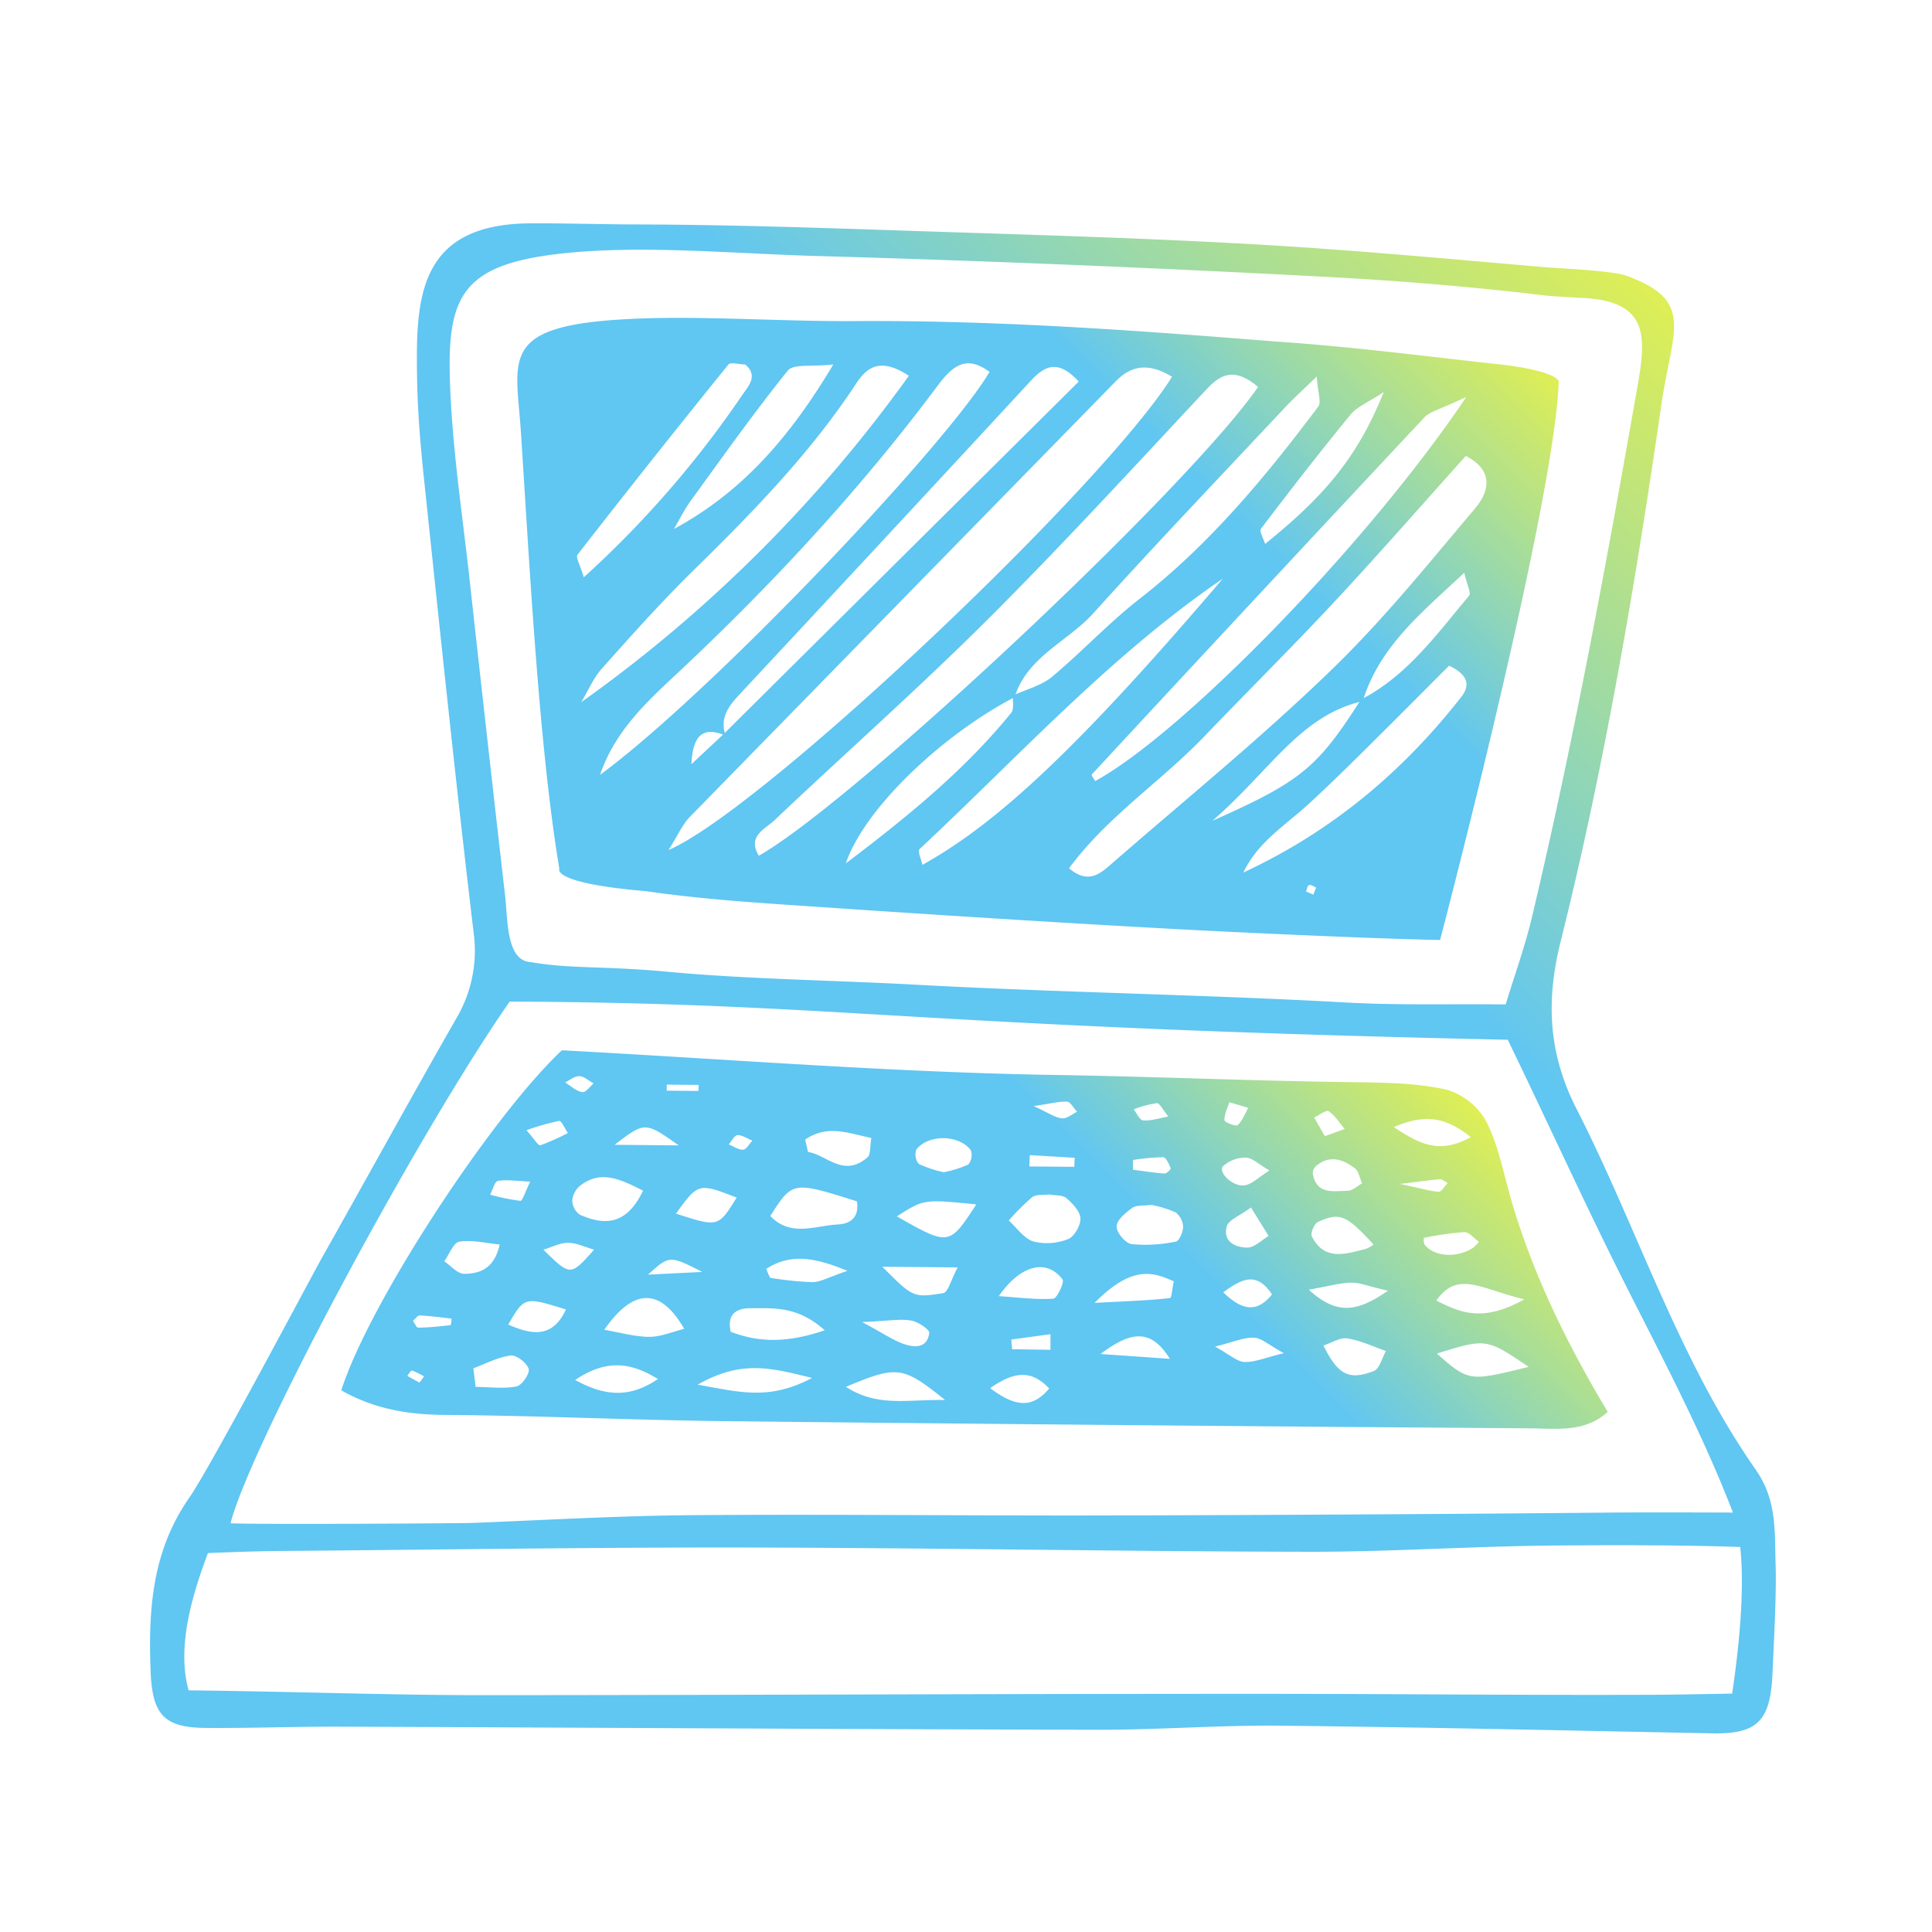 <svg xmlns="http://www.w3.org/2000/svg" xmlns:xlink="http://www.w3.org/1999/xlink" viewBox="0 0 400 400"><defs><style>.cls-1{fill:none;}.cls-2{fill:url(#Unbenannter_Verlauf_45);}.cls-3{fill:url(#Unbenannter_Verlauf_45-2);}.cls-4{fill:url(#Unbenannter_Verlauf_45-3);}.cls-5{fill:url(#Unbenannter_Verlauf_45-4);}.cls-6{fill:url(#Unbenannter_Verlauf_45-5);}.cls-7{fill:url(#Unbenannter_Verlauf_45-6);}</style><linearGradient id="Unbenannter_Verlauf_45" x1="55.46" y1="376.89" x2="357.64" y2="74.71" gradientUnits="userSpaceOnUse"><stop offset="0.69" stop-color="#60c6f2"/><stop offset="0.84" stop-color="#9edaa5"/><stop offset="1" stop-color="#deee55"/></linearGradient><linearGradient id="Unbenannter_Verlauf_45-2" x1="55.77" y1="376.56" x2="357.31" y2="75.02" xlink:href="#Unbenannter_Verlauf_45"/><linearGradient id="Unbenannter_Verlauf_45-3" x1="136.05" y1="200.69" x2="290.31" y2="46.42" xlink:href="#Unbenannter_Verlauf_45"/><linearGradient id="Unbenannter_Verlauf_45-4" x1="136.32" y1="200.33" x2="289.96" y2="46.69" xlink:href="#Unbenannter_Verlauf_45"/><linearGradient id="Unbenannter_Verlauf_45-5" x1="131.14" y1="348.33" x2="277.87" y2="201.59" xlink:href="#Unbenannter_Verlauf_45"/><linearGradient id="Unbenannter_Verlauf_45-6" x1="131.51" y1="347.94" x2="277.55" y2="201.9" xlink:href="#Unbenannter_Verlauf_45"/></defs><g id="Ebene_2" data-name="Ebene 2"><g id="Ebene_1-2" data-name="Ebene 1"><rect class="cls-1" width="400" height="400"/><path class="cls-2" d="M363.4,304.12c-15.9-22.73-24.39-49.84-37-74.55-5.78-11.32-6.39-22.2-3.3-34.57,9.16-36.72,15.48-74,20.91-111.48,2.22-15.27,7-21.21-7.27-26.43-2.94-1.08-14-1.52-17.07-1.79-20.12-1.73-40.22-3.61-60.37-4.74-22.68-1.29-45.4-1.93-68.11-2.68-19.52-.65-39.05-1.34-58.58-1.41-7.52,0-15.29-.27-22.83-.23-23.4.15-23.69,15.78-23.43,32,.11,6.93.69,13.87,1.42,20.77,3.3,31.36,6.55,62.73,10.28,94a27.55,27.55,0,0,1-3.67,18C85,227.41,75.9,244,66.61,260.49c-2.46,4.38-23.08,43.37-27.42,49.59-7.81,11.21-8.5,23.46-8,36.17.38,8.9,2.93,11.43,11.39,11.5,9.44.07,18.88-.3,28.33-.26,52.27.2,104.54.53,156.81.64,12.6,0,25.22-1,37.82-.84,29.64.32,59.28,1,88.92,1.58,9.31.17,12.06-2.45,12.51-12.29.34-7.56.84-16.77.65-22.68C367.41,316.42,367.85,310.48,363.4,304.12ZM97.2,119.78c-1.32-11.9-3.09-23.78-3.8-35.72-1.27-21.5.52-29,22.42-31.52,16.84-1.92,36.25,0,53.23.46,35.3,1,70.59,2.47,105.85,4.34,14.46.76,29.55,2,44,3.72,3.1.37,6.41.47,9.55.68,14.07.95,12.1,9.59,10.16,20.59-6.33,36-13,72-21.43,107.53-1.42,6-3.54,11.84-5.44,18.09-11.72-.11-22.37.2-33-.39-29.59-1.65-59.95-2.09-89.54-3.71-15.74-.86-34.91-1.14-50.87-2.65-13.16-1.24-20.32-.58-28.39-2-5.13-.24-4.78-8.57-5.35-13.61Q100.82,152.67,97.2,119.78Zm8.32,87.59c68.62.29,82.47,5.22,206.64,7.9,7.92,16.31,15.71,33.45,23.56,49.1,7.53,15,16.7,32.17,23.06,48.79,0,0-17.33-.07-24.67,0q-52.87.48-105.75.6c-28.35.06-56.71-.28-85.06-.06-15.1.12-30.2,1-45.3,1.6-2.51.1-45.91.36-50.27.07C51.9,299.18,86.35,234.91,105.52,207.37ZM358.63,350.64s-11.2.23-16.63.25c-27.73.1-55.45-.21-83.17-.2-52.9,0-105.8.26-158.71.28-19.47,0-39.91-.77-61.07-1-2.66-9.47,1.23-21,4-28.42,0,0,8.74-.39,15-.44,32.11-.24,64.23-.77,96.34-.71,39,.07,78,.81,117,.88,17,0,33.93-1.18,50.91-1.3,11.77-.09,25.77-.12,38,.31C361.33,330.14,359.77,342.8,358.63,350.64Z"/><path class="cls-3" d="M42.53,357.3c-8.16-.08-10.5-2.46-10.86-11.07-.58-13.92.54-25.34,7.89-35.89,3.25-4.67,15.39-27.26,22.65-40.75,2.39-4.45,4.17-7.77,4.79-8.88q5.49-9.72,10.89-19.48c5.49-9.86,11.16-20,16.87-30A27.9,27.9,0,0,0,98.48,193c-3.33-28.07-6.34-56.66-9.25-84.31L88.2,99c-.88-8.37-1.32-14.77-1.41-20.74C86.61,67,86.91,58,92.45,52.34c3.66-3.75,9.33-5.6,17.32-5.65,1.94,0,3.9,0,5.86,0,2.4,0,4.8.06,7.2.1l7.15.1h2.62l5.68,0c16.28.15,32.84.7,48.84,1.23l13.59.45c19.2.62,39,1.26,58.55,2.36C276,52,293,53.43,309.48,54.87l10.14.88c.68.06,1.75.12,3,.21,4.37.27,11.7.73,13.92,1.55C347.79,61.6,346.9,66,345,75.64c-.46,2.29-1,4.88-1.4,7.81-4.46,30.73-10.86,71.17-20.91,111.44-3.28,13.18-2.25,23.94,3.34,34.89,4.5,8.81,8.55,18.09,12.46,27.06C345.5,273,352.78,289.73,363,304.38c3.85,5.5,4,10.56,4.1,17,0,.84,0,1.7.07,2.58.16,5.16-.2,12.92-.52,19.77l-.13,2.87c-.43,9.4-2.93,11.95-11.66,11.87h-.4q-14.62-.26-29.27-.56c-19.54-.4-39.76-.81-59.64-1h-.26c-6.54-.06-13.18.18-19.6.42-5.89.22-12,.44-18,.43-32.19-.08-64.91-.23-96.55-.38q-30.13-.15-60.26-.27c-4.52,0-9.11.06-13.55.13-4.84.08-9.85.16-14.78.13Zm150.06-37.08c-15.34-.15-27.12-.22-38.18-.24-21.84,0-44,.19-65.52.42q-15.42.17-30.83.3c-6.19,0-14.93.43-15,.43h-.29l-.11.28c-3.22,8.55-6.59,19.54-4,28.7l.09.33h.34c9.25.09,18.43.28,27.31.48s17.16.37,25.49.44c2.78,0,5.54.05,8.27,0q41.1,0,82.19-.13,38.26-.09,76.52-.14c12.28,0,24.57.05,36.85.11,15.18.07,30.88.15,46.32.09,5.37,0,16.52-.25,16.64-.25H359l.05-.38c1.9-13.09,2.45-23,1.67-30.43l0-.38-.39,0c-4.63-.16-9.72-.27-15.56-.32-8.11-.08-16.24,0-22.43,0-7.94.05-16,.35-23.83.65-8.87.33-18.05.67-27.07.65-11.1,0-22.91-.09-38.3-.23ZM112.75,207c-2.34,0-4.75,0-7.23,0h-.23l-.14.2C86,234.61,51.41,299.29,47.3,315.26l-.13.52.53,0c.65,0,2.19.07,4.58.1,12.21.11,43.52-.08,45.74-.17,4.6-.17,9.2-.38,13.8-.58,10.32-.46,21-.94,31.48-1,16.36-.13,33-.06,49.08,0,11.8.05,24,.09,36,.06,37.34-.09,71.93-.28,105.76-.6,7.24-.06,24.49,0,24.66,0h.66l-.24-.61c-5.24-13.69-12.51-28-18.93-40.64-1.42-2.78-2.81-5.52-4.15-8.19-4.66-9.28-9.38-19.28-13.95-29-3.14-6.65-6.39-13.52-9.61-20.15l-.12-.25h-.27c-65.25-1.41-100.21-3.45-128.31-5.09C160,208.34,141.21,207.24,112.75,207Zm22.17-155.7a156.1,156.1,0,0,0-19.15.83C93.35,54.66,91.7,62.91,93,84.09c.5,8.41,1.54,16.93,2.54,25.17.43,3.52.86,7,1.26,10.57l.37,3.36q3.47,31.22,7,62.41c.09.81.16,1.7.23,2.63.38,5,.85,11.16,5.55,11.38a95.92,95.92,0,0,0,13.77,1.16c4.1.15,8.75.33,14.6.88,10.47,1,22.25,1.45,33.66,1.89,6.07.24,11.8.46,17.22.76,14.59.8,29.61,1.32,44.13,1.82,14.95.52,30.41,1,45.42,1.89,3.55.2,7.35.31,12,.35,3.31,0,6.67,0,10.09,0s7.2,0,10.94,0H312l.09-.32c.61-2,1.24-4,1.87-5.89,1.34-4.18,2.62-8.13,3.59-12.23,8.55-36.06,15.35-73,21.43-107.55l.18-1c1.18-6.69,2.21-12.46-.68-16.15-1.84-2.35-5.13-3.65-10.07-4-.95-.07-1.91-.12-2.88-.18-2.21-.12-4.5-.25-6.65-.5-13.87-1.65-29.07-2.94-44-3.73-38.6-2-73.23-3.46-105.87-4.33-4.52-.13-9.12-.35-14-.58C148.46,51.66,141.62,51.33,134.92,51.27Z"/><path class="cls-4" d="M309.92,75.38s11,1,12.79,3.47c-.61,24.6-24.56,115.77-24.56,115.77-13.85-.28-41.32-1.54-55.16-2.29-24.52-1.33-49-2.9-73.52-4.56-11.95-.81-23.95-1.55-35.79-3.27-19.67-1.67-17.87-4.62-17.87-4.62-4.31-25.64-6.29-65.15-8-91-1.09-15.3-4.37-21.71,23.89-22.9,13.61-.6,30.69.6,45.21.5,29.1-.2,57.85,1.88,86.72,4.19C279.76,71.76,293.22,73.54,309.92,75.38Zm-27.78,69.78c-13,3-19.06,14.31-31.13,24.78,18.45-8.2,21.72-11,30.77-25.11,9.59-4.93,15.68-13.55,22.38-21.49.45-.53-.41-2.17-1-4.76C294.45,126.78,285.66,133.73,282.14,145.16ZM209.7,144c2.67-1.23,5.76-2,8-3.78,6.25-5.2,11.83-11.25,18.24-16.24,14.52-11.3,26.08-25.27,37-39.81.66-.88-.1-2.82-.32-6.22-3.1,3-4.88,4.61-6.51,6.35-13.28,14.17-26.7,28.21-39.71,42.63-5.34,5.92-13.7,9-16.34,17.41-15.07,7.86-31.13,23.11-34.94,34.41,13.23-10,24.74-19.49,34.27-31.2C210,146.74,209.62,145.15,209.7,144Zm-59.81,7.91L223.34,79c-4.39-4.78-7.14-3.22-10.07,0q-30.12,32.57-60.37,65c-2.21,2.37-3.93,4.9-2.64,8.31-4.32-1.81-6.8-.67-7.11,5.91ZM242.65,78c-4.18-2.52-7.94-2.85-11.61.91q-44.13,45.12-88.23,90.24c-1.52,1.56-2.43,3.72-4.39,6.83C157.62,167.81,228.59,100.65,242.65,78Zm17.81,2.1c-4.64-3.9-7.48-2.89-10.58.42-15.06,16.08-29.95,32.34-45.55,47.89-14.26,14.22-29.39,27.57-44,41.43-1.91,1.81-5.71,3.3-3.22,7.33C176.49,166.21,245.75,101.38,260.46,80.13Zm-39.14,99.66c3.94,3.32,6.36,1.22,8.76-.87C245.22,165.69,260.86,153,275.34,139c10.83-10.41,20.34-22.23,30.06-33.74,2.9-3.43,4-7.84-1.92-10.86-9.07,10.1-17.72,20-26.7,29.65S258.42,143,249.27,152.54C240.26,161.89,229.14,169.16,221.32,179.79Zm-97.1-19.33C147.4,143.4,196.13,91.9,204.87,77c-4.76-3.56-7.62-1.32-10.7,2.8-16.57,22.22-35.42,42.39-55.7,61.25C132.58,146.57,127,152.29,124.22,160.46ZM303.59,82.18c-5.46,2.59-7.49,3-8.63,4.18q-34.57,36.92-68.93,74c-.12.12.46.89.71,1.36C244.91,151.75,283,112.8,303.59,82.18ZM188.17,77.8c-6.11-4-8.82-1.61-11,1.75C167.77,93.8,156,105.9,143.88,117.78c-6.71,6.57-13,13.6-19.24,20.61-1.81,2-2.89,4.67-4.31,7A290.67,290.67,0,0,0,188.17,77.8Zm65,42c-23.33,15.94-42.28,36.85-62.79,56-.44.41.36,2.14.59,3.26C206.37,170.5,223.08,155.09,253.18,119.79Zm4.25,60.85c18.27-8.49,33-20.85,45.12-36.36,1.68-2.14,1.77-4.45-2.52-6.46-4.42,4.41-9.18,9.21-14,14s-9.77,9.74-14.84,14.41S260.43,174.29,257.43,180.64ZM120.87,119.52a210.75,210.75,0,0,0,32.77-37.68c1.17-1.75,3.49-4,.64-6.38-1.2,0-3-.53-3.46,0Q135,95,119.57,114.84C119.14,115.39,120.14,117,120.87,119.52Zm18.66-10c14.12-7.65,23.95-18.92,33-34.06-4.44.51-8.26-.18-9.43,1.27-7,8.7-13.5,17.87-20.08,26.94C141.69,105.49,140.69,107.55,139.53,109.51Zm147-28.38c-3.35,2.22-5.58,3.08-6.9,4.68-6.35,7.75-12.49,15.66-18.55,23.64-.4.53.53,2.08.85,3.15C274.7,102.32,281.19,94.3,286.51,81.13Zm-14,102.62c-.5-.2-1.06-.63-1.48-.52s-.44.86-.65,1.33l1.52.65C272.1,184.72,272.3,184.24,272.5,183.75Z"/><path class="cls-5" d="M297.8,194.16c-13.47-.28-40.37-1.5-54.78-2.28-21.47-1.16-44.83-2.61-73.52-4.56l-2.63-.18c-10.9-.73-22.17-1.49-33.12-3.09-14.11-1.19-16.89-3-17.43-3.74-.12-.16-.1-.24-.1-.24l.09-.14,0-.12c-3.62-21.52-5.59-52.63-7.16-77.63-.3-4.72-.59-9.21-.86-13.34-.1-1.35-.21-2.62-.32-3.82-.52-6-.91-10.32,1.65-13.24C112.4,68.56,119,67,131.7,66.42c3.3-.15,7.07-.2,11.53-.16,4.71,0,9.69.19,14.5.33s9.77.28,14.47.32c1.59,0,3.15,0,4.69,0q4.74,0,9.46,0c26.16.25,52.49,2.2,77.22,4.17,12.31.85,23.26,2.1,34.86,3.43,3.68.42,7.47.86,11.44,1.29,3,.27,10.81,1.35,12.39,3.18C321.58,102.74,299.41,188,297.8,194.16Zm-26.89-11.37c-.46.11-.63.63-.79,1.13-.05.16-.1.32-.16.46l-.19.41,2.36,1,1-2.29-.42-.17a4.11,4.11,0,0,1-.42-.21,2.49,2.49,0,0,0-1.08-.37h-.06Zm32.24-88.65q-4.17,4.65-8.25,9.24c-6.29,7.06-12.22,13.73-18.44,20.4-5.75,6.16-11.74,12.28-17.54,18.2-3.33,3.41-6.67,6.82-10,10.25-3.46,3.59-7.3,6.94-11,10.18-6,5.18-12.13,10.54-17,17.11l-.25.34.32.27a6.58,6.58,0,0,0,4.15,1.84h0c2.06,0,3.65-1.37,5.19-2.71,4.5-3.94,9-7.82,13.6-11.71,10.57-9,21.5-18.39,31.68-28.18,9.16-8.8,17.49-18.75,25.55-28.37q2.26-2.72,4.54-5.41c1.36-1.61,2.87-4.07,2.35-6.66-.39-2-1.87-3.59-4.4-4.89l-.31-.15Zm-7.47,47.39c-3.23,3.23-6.58,6.6-10,9.93l-2.94,2.91c-3.85,3.82-7.83,7.76-11.89,11.49-1.22,1.12-2.52,2.21-3.78,3.26-3.83,3.18-7.78,6.48-10.07,11.32l-.53,1.12,1.12-.52c17.75-8.24,32.57-20.18,45.29-36.48A4.23,4.23,0,0,0,304,141c-.33-1.37-1.57-2.54-3.78-3.57l-.28-.14Zm-86.2,2.55c-15.81,8.36-31.09,23.5-34.79,34.47l-.46,1.38,1.15-.88c13.89-10.5,25.05-19.84,34.35-31.27a4,4,0,0,0,.44-2.63c0-.23,0-.46,0-.68v-.22l.28-.13c.67-.28,1.35-.54,2-.81a19,19,0,0,0,5.47-2.79c2.8-2.33,5.49-4.86,8.1-7.3,3.24-3,6.59-6.18,10.14-8.94,15-11.64,26.68-26,37.11-39.89.53-.7.38-1.75.14-3.35-.12-.85-.28-1.92-.37-3.17l-.06-1-.69.68c-1.11,1.08-2.05,2-2.87,2.75-1.51,1.45-2.6,2.49-3.65,3.61q-5.07,5.41-10.16,10.8c-9.76,10.37-19.86,21.09-29.56,31.84a45.88,45.88,0,0,1-6.22,5.41c-4,3.1-8.15,6.3-10,11.57l-.15.42Zm43.45-24.66c-17.28,11.8-32.4,26.57-47,40.84-5.15,5-10.47,10.23-15.81,15.22-.51.47-.21,1.43.13,2.55a10.41,10.41,0,0,1,.32,1.13l.12.6.54-.3c16-8.91,33.48-25.55,62.33-59.37Zm2.21-42.26c-1.85,0-3.58.93-5.59,3.08l-8.72,9.34c-11.91,12.79-24.24,26-36.82,38.54-9,9-18.48,17.73-27.67,26.21-5.38,5-10.94,10.1-16.34,15.22-.36.34-.79.66-1.23,1-1.91,1.47-4.29,3.29-2.07,6.88l.23.37.38-.21c19.49-11,89.15-76.45,103.52-97.21l.23-.33-.31-.27C258.67,78,256.83,77.18,255.14,77.16ZM237,75.68a8.51,8.51,0,0,0-6.27,2.94l-26,26.62q-31.12,31.8-62.19,63.63a19.27,19.27,0,0,0-2.71,4c-.5.87-1.06,1.84-1.74,2.92l-.78,1.22,1.33-.57c18.79-8,90-75,104.44-98.15l.24-.39-.39-.23A11.77,11.77,0,0,0,237,75.68Zm44.36,69.21c-8.66,2.25-14.21,8.11-20.65,14.89-3.05,3.21-6.2,6.54-10,9.82l.47.75c18.23-8.1,21.67-10.88,30.65-24.78l.25-.39.46-.25c7.92-4.24,13.52-11.06,18.94-17.66,1-1.22,2-2.44,3-3.64.44-.52.18-1.34-.24-2.7-.21-.68-.46-1.5-.67-2.45l-.17-.76-.58.53c-1.07,1-2.15,2-3.21,3-7.46,6.88-14.51,13.38-17.73,23.16l-.13.38Zm-80.8-70.07c-2.78,0-4.88,2.27-6.74,4.76-15.46,20.73-33.67,40.74-55.64,61.18-5.74,5.34-11.57,11.24-14.37,19.55l-.45,1.35,1.14-.84c23-16.91,71.94-68.54,80.77-83.56l.21-.34-.33-.24A7.88,7.88,0,0,0,200.55,74.82Zm102.84,7c-2.12,1-3.69,1.66-4.95,2.19-2,.82-3.05,1.27-3.81,2.08-24.58,26.24-48.64,52.15-68.93,74-.32.34-.06.74.36,1.4l.29.48.21.4.4-.22c18.82-10.37,57-49.85,77-79.72l.91-1.35ZM147.17,151.06c-3.7,0-4.32,4-4.47,7.11l0,1.1,7.19-6.74v0l.37-.36.32-.3h0L224,79l-.29-.32c-1.95-2.12-3.72-3.16-5.42-3.18-2.11,0-3.87,1.57-5.31,3.13q-22.87,24.74-45.85,49.38l-14.52,15.61c-2,2.19-3.8,4.66-3,7.87A7.45,7.45,0,0,0,147.17,151.06Zm35.5-75.79c-2.85,0-4.58,2-5.91,4-9.57,14.56-21.65,26.83-33.19,38.15-6.64,6.51-12.95,13.56-19,20.39l-.22.24a24.75,24.75,0,0,0-3.1,4.84c-.4.76-.81,1.53-1.25,2.26l.65.6a290.81,290.81,0,0,0,67.93-67.73l.28-.38-.4-.25A11,11,0,0,0,182.67,75.27Zm-30.9-.48a1.61,1.61,0,0,0-1.3.43c-10.56,13-21.07,26.28-31.26,39.35-.42.54-.11,1.36.41,2.73.26.66.56,1.45.82,2.34l.2.69.53-.48A210.42,210.42,0,0,0,154,82.09c.15-.23.33-.46.5-.71,1.21-1.64,2.85-3.88.06-6.26l-.12-.1h-.16a9.34,9.34,0,0,1-1.23-.11A12.48,12.48,0,0,0,151.77,74.79Zm134.5,6c-1.19.78-2.23,1.4-3.14,1.93a13.75,13.75,0,0,0-3.87,2.84c-5.58,6.81-11.48,14.32-18.56,23.65-.43.57,0,1.5.37,2.49a10.36,10.36,0,0,1,.41,1.06l.19.64.52-.42c13.22-10.63,19.46-18.61,24.74-31.65l.54-1.34ZM172.48,75c-1.54.18-3,.21-4.32.24-2.62.05-4.52.09-5.41,1.2-5.83,7.21-11.36,14.86-16.7,22.26l-3.39,4.69a38.89,38.89,0,0,0-2.45,4c-.35.63-.7,1.26-1.06,1.87l-.82,1.39,1.42-.77c13-7,23.23-17.59,33.17-34.22l.46-.78Z"/><path class="cls-6" d="M70.66,287.85c5.76-18.07,31.06-56.67,45.67-70.4,34.39,1.83,68.29,4.57,102.22,5.11,20.73.33,41.45,1.26,62.18,1.5,6.29.08,12.72.18,18.79,1.55a14,14,0,0,1,8.23,6.63c2.51,5,3.54,10.72,5.12,16.16,4.55,15.58,11.64,30,20,43.92-4.8,4.35-10.71,3.44-16.24,3.4q-83.15-.59-166.28-1.48c-19.51-.22-39-1.16-58.51-1.3C84.16,292.88,77.17,291.57,70.66,287.85ZM217.28,247.3c-1.22.16-2.74-.07-3.59.57a47,47,0,0,0-4.84,4.83c1.69,1.51,3.15,3.73,5.12,4.34a11.72,11.72,0,0,0,7.15-.49c1.29-.49,2.62-2.83,2.57-4.29s-1.61-3.09-2.9-4.2C220,247.38,218.47,247.53,217.28,247.3Zm99.2,35.7c-8.74-5.93-8.74-5.93-19-2.76C304.19,286.13,304.22,286,316.48,283Zm-157-31.24c4.18,4.41,9.26,2,14,1.75,2.83-.13,4.42-1.71,3.95-4.78C164.1,244.53,164.1,244.53,159.48,251.76Zm42.65-2.4c-10.88-1.09-10.88-1.09-16.44,2.48C196.51,258,196.53,257.93,202.13,249.36Zm-6.46,40.5c-8.78-7.07-9.89-7.18-20.53-2.73C181.7,291.38,187.8,289.7,195.67,289.86Zm42.68-40.41c-1.64.24-3.14,0-4,.68-1.36,1-3.16,2.49-3.17,3.8s1.86,3.49,3.13,3.66a30.92,30.92,0,0,0,9.13-.53c.7-.12,1.51-2,1.51-3.06a4,4,0,0,0-1.56-3A23.78,23.78,0,0,0,238.35,249.45Zm-55.68,12.81c6.32,6.31,6.35,6.48,12.61,5.47,1-.15,1.56-2.64,3-5.33ZM274,278.58c3,6,5.21,7.28,10.42,5.28,1.2-.45,1.7-2.71,2.53-4.14-2.65-.92-5.23-2.19-8-2.61C277.48,276.87,275.73,278,274,278.58Zm-148.91-3.26c3.4.58,6.36,1.44,9.32,1.46,2.34,0,4.68-1,7.24-1.66C136.74,266.58,131.16,266.6,125.11,275.32Zm8-28.82c-5.1-2.66-8.95-4.16-13-1a4.57,4.57,0,0,0-1.61,3.07,3.73,3.73,0,0,0,1.6,2.94C125.09,253.67,129.65,253.81,133.14,246.5Zm73.65,21.85c4.15.27,7.77.76,11.33.53.78-.05,2.36-3.44,1.91-4C216.72,260.58,211.35,261.79,206.79,268.35Zm-89.61,2.75c-8.54-2.65-8.54-2.65-11.9,3.14C110.06,276.35,114.38,277.16,117.18,271.1ZM315.61,269c-8.83-2-13.75-6.14-18.23.27C302.21,271.68,306.88,273.92,315.61,269Zm-89,.75c7.64-.4,11.65-.54,15.63-1,.33,0,.46-2,.78-3.46C238.56,263.26,234.28,262,226.6,269.77ZM195.38,242.7a23.63,23.63,0,0,0,5.11-1.6,3.12,3.12,0,0,0,.49-3c-2.53-3.22-8.77-3.28-11.26-.11a3.08,3.08,0,0,0,.51,3A25.12,25.12,0,0,0,195.38,242.7ZM205,287.41c5.1,3.8,8.65,4.34,12.22.06C213.57,283.59,210,283.88,205,287.41Zm-52.49-39.47c-7.92-3.05-7.92-3.05-12.56,3.33C148.71,254.1,148.71,254.1,152.52,247.94ZM98,283.29l.48,3.86c2.83,0,5.73.42,8.45-.1,1.12-.21,2.81-2.71,2.53-3.63-.39-1.26-2.55-2.93-3.74-2.78C103.05,281,100.54,282.35,98,283.29Zm82.44-47.68c-4.6-.92-9.06-2.86-13.65.27-.18.12.18,1,.49,2.62,3.85.57,7.41,5.45,12.37,1.07C180.28,239,180.08,237.42,180.41,235.61Zm108.15-2.25c5.51,3.66,9.48,5.59,15.93,2.07C299.21,231.23,295.07,230.59,288.56,233.36ZM282,245c-.49-1.07-.69-2.53-1.52-3.15-2.54-1.91-5.36-2.81-8.14-.31a1.93,1.93,0,0,0-.52,1.54c.78,4.3,4.26,3.49,7.12,3.47C280,246.55,281,245.56,282,245ZM170.75,275.42c-5.7-5.12-10.72-4.53-15.36-4.57-2.07,0-5.06.57-4.11,4.88C156.79,277.82,162.51,278.23,170.75,275.42Zm113.63-17.76c-5.65-6.11-6.91-6.72-11.5-4.68-.77.35-1.62,2.38-1.28,3,2.61,5.18,7,3.64,11.18,2.59A6.18,6.18,0,0,0,284.38,257.66Zm-180.92,0c-2.88-.28-5.71-1-8.35-.59-1.23.19-2.1,2.64-3.13,4.07,1.37.92,2.75,2.6,4.11,2.59C99.25,263.7,102.33,262.77,103.46,257.64ZM123,258.73c-1.89-.54-3.61-1.4-5.33-1.42s-3.29.86-5.17,1.42C118.1,264.24,118.1,264.24,123,258.73Zm52.43,4.39c-7.64-3.23-12.29-3.3-16.79-.41a14.33,14.33,0,0,0,.83,1.85,71,71,0,0,0,8.68.9C169.84,265.46,171.52,264.44,175.44,263.12Zm-7.31,22.17c-8.69-2.14-14.6-3.75-23.69,1.39C153.26,288.23,159.16,290,168.13,285.29Zm10.38-11.57c4.48,2.41,6.36,3.72,8.43,4.47,2.3.83,5,1.08,5.47-2.2.1-.71-2.33-2.35-3.75-2.58C186.34,273,183.9,273.49,178.51,273.72Zm84.31-31.39c-2.23-1.29-3.52-2.62-4.86-2.66a7,7,0,0,0-4.67,1.72c-1.27,1.22,2,4.47,4.48,4C259.24,245.15,260.5,243.8,262.82,242.33Zm-122.28-5.19c-7-4.93-7-4.93-13.29-.12ZM259,250c-2.44,1.8-4.67,2.59-5,3.9-.9,3.18,1.81,4.38,4.26,4.4,1.46,0,2.94-1.55,4.4-2.41ZM109,234c1.55,1.75,2.45,3.25,2.85,3.13a46.21,46.21,0,0,0,5.72-2.55c-.6-.89-1.33-2.58-1.79-2.51A48.32,48.32,0,0,0,109,234Zm27.18,51.49c-5.79-3.58-10.84-4-17.1.22C125.47,289.22,130.51,289.36,136.22,285.51Zm138.11-50.26,4.12-1.48c-1.07-1.27-2-2.79-3.32-3.69-.47-.33-2,.83-3,1.32ZM134.16,263.9l11.25-.56C138.62,259.89,138.62,259.89,134.16,263.9Zm153.19,3.33c-4.09-.94-5.86-1.71-7.6-1.67-2.33.05-4.64.73-8.78,1.46C276.8,272.33,281,271.64,287.35,267.23ZM213.2,239.15l-.09,2.35,9.32.08c0-.62.06-1.24.08-1.87Zm40.06,28.41c3.84,3.72,6.94,4.36,10.09.43C260.08,263.08,257,264.86,253.26,267.56ZM306.2,257.1c-1-.69-2-2-3-2a61.61,61.61,0,0,0-8.39,1.19,2.35,2.35,0,0,0,.12,1.36c1.86,2.54,6.67,2.88,10,.73A7.5,7.5,0,0,0,306.2,257.1Zm-16.47-12c4.81,1,6.48,1.57,8.16,1.63.59,0,1.22-1.17,1.83-1.81-.54-.27-1.08-.79-1.6-.77C296.38,244.27,294.64,244.55,289.73,245.13Zm-180-.46c-2.59-.11-4.66-.46-6.63-.15-.68.11-1.09,1.86-1.62,2.86a45.39,45.39,0,0,0,6.26,1.27C108.15,248.68,108.69,246.88,109.76,244.67ZM254.52,228.2c-.39,1.25-1.06,2.5-1,3.73,0,.42,2.37,1.36,2.73,1,1-.9,1.49-2.33,2.19-3.56ZM144.6,225.87l.06-1.25-6.62-.06,0,1.25ZM85.49,273.46c.36.49.73,1.42,1.08,1.41,2.25,0,4.51-.27,6.75-.52a5.59,5.59,0,0,0,.16-1.35c-2.19-.24-4.38-.55-6.58-.65C86.45,272.33,86,273.07,85.49,273.46Zm132,6c0-1.08,0-2.15,0-3.23l-8.12,1.11c.05.68.11,1.36.17,2Zm24.72,1.87c-3.78-6.05-7.76-6-14.35-1Zm9.37-2.52c3.07,1.68,4.55,3.12,6.08,3.17,2.13.08,4.29-.89,8.16-1.82-3.23-1.75-4.7-3.18-6.2-3.21C257.46,276.89,255.28,277.87,251.59,278.79Zm-17-38.63c0,.66,0,1.32,0,2,2.19.28,4.37.64,6.57.79.41,0,1.31-.94,1.23-1.12-.36-.85-1-2.25-1.53-2.26A45.89,45.89,0,0,0,234.58,240.16ZM214,229c3.1,1.41,4.42,2.37,5.85,2.54,1,.12,2.09-.86,3.15-1.36-.69-.73-1.33-2-2.06-2.09C219.3,228,217.61,228.49,214,229Zm-91.12-4.71c-1-.53-1.94-1.44-2.93-1.48s-2,.83-2.94,1.3c1.17.73,2.26,1.78,3.52,2C121.18,226.3,122.11,225,122.9,224.31Zm119,6.86c-1.09-1.32-1.78-2.79-2.39-2.75a21.39,21.39,0,0,0-4.77,1.29c.64.8,1.24,2.22,1.94,2.27C238.27,232.09,239.92,231.52,241.89,231.17Zm-86.13,5c-1.08-.44-2.1-1.18-3.06-1.12-.64,0-1.21,1.23-1.81,1.91,1,.4,2,1.15,3,1.09C154.52,238,155.11,236.85,155.76,236.16ZM86.85,286.25l.94-1.28a14.9,14.9,0,0,0-2.47-1.22c-.22-.07-.69.72-1,1.11C85.13,285.33,86,285.79,86.85,286.25Z"/><path class="cls-7" d="M210.16,294.41q-29.91-.29-59.81-.62c-9.24-.1-18.64-.37-27.73-.64-9.57-.27-19.47-.56-29.21-.65H91.85c-8.34-.08-14.87-1.62-20.65-4.85C77,270,101.74,231.87,116.5,217.91c10.17.54,20.45,1.17,30.4,1.78,23.5,1.44,47.8,2.94,71.64,3.32,9.64.15,19.43.44,28.91.72,10.9.32,22.18.65,33.27.78,5.89.07,12.55.15,18.7,1.54a13.59,13.59,0,0,1,7.93,6.39A58.29,58.29,0,0,1,311.22,244c.39,1.52.79,3,1.22,4.54,4.12,14.09,10.43,28,19.86,43.7-3.11,2.66-6.68,3.19-11.05,3.15l-2.25-.05c-.74,0-1.49-.05-2.22-.05C277.37,295,242.54,294.71,210.16,294.41Zm1.62-10.2c-2,0-4.26.88-7,2.83l-.51.36.5.37c2.86,2.13,5.12,3.13,7.1,3.15h0c2,0,3.92-1,5.71-3.16l.25-.31-.27-.29C215.7,285.2,213.81,284.23,211.78,284.21Zm-26.62-.55c-2.63,0-5.61,1.14-10.19,3l-.79.33.71.46a19.65,19.65,0,0,0,11.11,3c1.37,0,2.77,0,4.22-.1s3.15-.12,4.83-.1l1.92,0-1-.83C190.93,285.47,188.39,283.69,185.16,283.66Zm-57.3-1.41a15.8,15.8,0,0,0-9,3.11l-.61.41.65.35a18.47,18.47,0,0,0,8.84,2.7h0a15.19,15.19,0,0,0,8.72-2.93l.57-.39-.59-.37A16.46,16.46,0,0,0,127.86,282.25Zm28.63.55a23.58,23.58,0,0,0-12.27,3.49l-1.09.62,1.23.21,2.59.47a54.94,54.94,0,0,0,9.4,1.21h0a23.87,23.87,0,0,0,12-3.12l1-.55-1.63-.4C163.63,283.72,160.08,282.84,156.49,282.8Zm-50.62-2.62h-.24A22.25,22.25,0,0,0,100,282c-.73.3-1.46.61-2.2.88l-.34.13.57,4.59h.39c.81,0,1.62,0,2.43.08s1.65.08,2.47.09h0a18.61,18.61,0,0,0,3.65-.28,4.45,4.45,0,0,0,2.3-2.09,3.07,3.07,0,0,0,.56-2.12A5.35,5.35,0,0,0,105.87,280.18ZM85.29,283.3c-.37,0-.64.35-1,.84-.12.15-.23.3-.34.42l-.38.42.68.37,2.4,1.3.35.18,1.47-2-.46-.24c-.22-.11-.44-.23-.65-.36a10.32,10.32,0,0,0-1.9-.89Zm221.22-5.62c-2.19,0-4.65.75-9.12,2.14l-.76.23.59.53c3.66,3.23,5.5,4.85,8.71,4.88h0c2.2,0,5.1-.68,9.89-1.84l1.75-.43-.84-.57C311.75,279.25,309.48,277.71,306.51,277.68Zm-27.89-1.05a8.31,8.31,0,0,0-3.17.9c-.52.23-1,.45-1.56.62l-.5.16.23.47c2,3.94,3.8,6.38,6.91,6.41a11.29,11.29,0,0,0,4.07-.91c1-.38,1.54-1.64,2.06-2.87a12.37,12.37,0,0,1,.7-1.46l.27-.47-.52-.18c-.77-.27-1.54-.57-2.31-.87a27.87,27.87,0,0,0-5.72-1.77A3.44,3.44,0,0,0,278.62,276.63Zm-19.05-.15a17.48,17.48,0,0,0-4.88,1c-.94.28-2,.59-3.21.89l-1.12.28,1,.55c1.07.59,1.95,1.14,2.7,1.62,1.44.91,2.47,1.57,3.59,1.61h.18a16.93,16.93,0,0,0,4.74-.93c1-.28,2.07-.6,3.36-.91l1.14-.27-1-.56c-1.14-.61-2.05-1.18-2.85-1.68-1.49-.94-2.48-1.56-3.56-1.57Zm-23.7-.25c-2.24,0-4.87,1.15-8.27,3.71l-1,.72,16.44,1.15-.47-.74C240.55,277.79,238.41,276.25,235.87,276.23Zm-27,.7.23,2.88,8.8.08,0-4.19Zm-22.07-4.11c-1.05,0-2.24.07-3.74.18-1.27.09-2.77.19-4.61.27l-1.63.06,1.44.78c1.58.86,2.84,1.57,3.9,2.17a28.76,28.76,0,0,0,4.59,2.33,8.24,8.24,0,0,0,2.68.56h0c1.34,0,3-.52,3.38-3.12.17-1.15-2.75-2.86-4.12-3.08A13.29,13.29,0,0,0,186.84,272.82Zm-31.45-2.42c-1.87,0-3.21.46-4,1.42a4.59,4.59,0,0,0-.55,4l.05.23.23.09a24.58,24.58,0,0,0,8.73,1.71h0a33.18,33.18,0,0,0,11-2l.72-.25-.57-.51a17.49,17.49,0,0,0-12.77-4.68Zm-21.47-2.1c-3,0-6,2.25-9.18,6.77l-.4.58.69.11c1,.18,2.06.39,3,.58a33,33,0,0,0,6.29.89,17.56,17.56,0,0,0,5.1-1c.76-.23,1.53-.47,2.33-.66l.58-.15-.3-.52C139.55,270.55,136.81,268.33,133.92,268.3Zm-23.64.64c-2.43,0-3.36,1.57-5.39,5.07l-.25.43.46.21a15.26,15.26,0,0,0,5.87,1.6h0c2.9,0,5.06-1.6,6.62-5l.21-.47-.49-.15C113.87,269.6,111.79,269,110.28,268.94Zm-23.39,3c-.5,0-.89.41-1.27.81-.14.14-.28.29-.41.4l-.33.27.25.34a5.92,5.92,0,0,1,.32.52c.32.55.62,1.08,1.11,1.08,2.31,0,4.64-.28,6.81-.53.44-.05.47-.45.52-1.24,0-.18,0-.36,0-.51l0-.44-2.17-.25c-1.6-.18-3.25-.37-4.89-.45Zm216.39-6.51c-2.56,0-4.5,1.1-6.27,3.64l-.3.43.47.23c2.64,1.31,5.38,2.66,8.84,2.69h0a19.73,19.73,0,0,0,9.8-3l1-.57-1.13-.25c-2.13-.5-4.06-1.12-5.76-1.67A24.1,24.1,0,0,0,303.28,265.39ZM259,264.45c-1.95,0-3.85,1.23-6,2.74l-.44.32.39.37c2.25,2.18,4.13,3.21,5.91,3.23h0c1.72,0,3.3-.92,4.84-2.84l.21-.26-.18-.27C262.26,265.54,260.7,264.47,259,264.45Zm20.78.66a31.13,31.13,0,0,0-5.24.77c-1.05.21-2.23.45-3.61.7l-.9.15.68.62c2.87,2.61,5.42,3.84,8,3.87h0c2.54,0,5.21-1.06,8.92-3.62l.83-.57-1-.23c-1.46-.34-2.63-.66-3.6-.92a15.87,15.87,0,0,0-3.92-.77Zm-42.35-1.81c-3.42,0-6.95,1.93-11.11,6.16l-.81.82,5.85-.3c4.74-.24,7.87-.4,11-.73.57-.06.68-.75.91-2.27.08-.51.16-1.06.27-1.55l.07-.35-.32-.15A14.11,14.11,0,0,0,237.39,263.3Zm-22-1.4c-3,0-6.2,2.17-9,6.19l-.45.66.79.05c1.13.07,2.22.16,3.28.25,2,.16,3.92.32,5.8.34.78,0,1.54,0,2.31-.06s1.57-1.57,1.86-2.22c.39-.87.78-2,.38-2.52A6.31,6.31,0,0,0,215.42,261.9Zm-32.71,1c4.37,4.37,5.69,5.68,8.51,5.71h0a26,26,0,0,0,4.13-.47c.86-.13,1.34-1.23,2.07-2.88.36-.81.76-1.73,1.28-2.67l.36-.66-17.49-.16Zm-17-2.76a12.69,12.69,0,0,0-7.28,2.16c-.37.23-.24.48.17,1.34.14.29.61,1.31.61,1.31l.25,0,2.35.31a46.34,46.34,0,0,0,6.11.59h.27a11.48,11.48,0,0,0,4-1.09c.93-.36,2-.8,3.46-1.27l1.13-.38-1.09-.46C171.58,261,168.42,260.19,165.68,260.17ZM97,256.47a11.59,11.59,0,0,0-1.92.13c-1.06.17-1.77,1.43-2.52,2.76a14.87,14.87,0,0,1-.91,1.5l-.27.38.39.25a15.17,15.17,0,0,1,1.24,1c1,.83,2,1.68,3.1,1.69,3,0,6.58-.76,7.83-6.43l.11-.49-.51-.05c-.83-.08-1.66-.2-2.49-.32A31,31,0,0,0,97,256.47Zm42.14,3.9c-1.67,0-2.87,1.06-5.24,3.2l-.94.84,14.2-.71-1.51-.76C142.26,261.24,140.58,260.39,139.1,260.37Zm-21.42-3.5a10.55,10.55,0,0,0-3.61.86c-.54.19-1.1.4-1.68.57l-.73.21.54.54c2.87,2.83,4.31,4.25,5.8,4.26h0c1.52,0,2.8-1.42,5.35-4.28l.47-.53-.68-.2c-.58-.16-1.15-.36-1.7-.55a11.74,11.74,0,0,0-3.75-.88Zm159-5.39a9.88,9.88,0,0,0-3.94,1.09,3.42,3.42,0,0,0-1.38,1.9,2.57,2.57,0,0,0-.11,1.76c1.31,2.6,3.22,3.87,5.84,3.9h0a20.33,20.33,0,0,0,5-.86l.83-.21a3.78,3.78,0,0,0,1.26-.69,4.87,4.87,0,0,1,.47-.32l.46-.29-.37-.4C281,253.38,279,251.5,276.63,251.48Zm26.6,3.21a47.35,47.35,0,0,0-6.76.89l-1.94.35-.1.25a2.61,2.61,0,0,0,.18,1.77,6.64,6.64,0,0,0,5.35,2.34h0a9.56,9.56,0,0,0,5.23-1.5,4.25,4.25,0,0,0,1-1c.12-.14.23-.29.36-.42l.35-.38-.42-.29c-.3-.21-.6-.48-.9-.74a3.91,3.91,0,0,0-2.27-1.31h-.06Zm-44.52-5.06c-.83.62-1.65,1.12-2.37,1.56-1.42.87-2.54,1.55-2.83,2.57a3.55,3.55,0,0,0,.43,3.25,5.32,5.32,0,0,0,4.25,1.73,6,6,0,0,0,3.31-1.56,15,15,0,0,1,1.33-.91l.39-.23-4.12-6.7ZM238.29,249c-.52.07-1,.11-1.52.13a5.21,5.21,0,0,0-2.73.63c-1.52,1.07-3.35,2.66-3.36,4.15s2.06,3.92,3.52,4.11a20.14,20.14,0,0,0,2.4.16,39.17,39.17,0,0,0,6.86-.68c1.07-.19,1.89-2.45,1.89-3.51a4.41,4.41,0,0,0-1.8-3.43,14.76,14.76,0,0,0-3.78-1.23c-.46-.11-.9-.21-1.29-.32l-.1,0Zm-21.07-2.16c-.37.05-.76.06-1.15.08a4.46,4.46,0,0,0-2.65.59,28.45,28.45,0,0,0-3.53,3.41c-.45.49-.9,1-1.36,1.46l-.33.33.35.32c.51.45,1,1,1.48,1.49a9.75,9.75,0,0,0,3.81,2.94,9.25,9.25,0,0,0,2.62.38,13.57,13.57,0,0,0,4.82-.88c1.54-.59,2.91-3.16,2.86-4.73,0-1.3-1.08-2.82-3-4.52a4.63,4.63,0,0,0-2.58-.73,10.64,10.64,0,0,1-1.15-.13l-.07,0Zm-23.11,1.42c-3.64,0-5,.85-8.67,3.19l-.62.4.64.37c5.17,3,7.74,4.38,9.8,4.4h0c2.64,0,4.06-2.16,7.18-6.93l.4-.62-.67-.17C198.44,248.54,196,248.29,194.11,248.27Zm-27.87-2.84c-3.23,0-4.45,1.89-7.14,6.09l-.18.29.23.26a8.54,8.54,0,0,0,6.49,2.76h0a28,28,0,0,0,4.37-.45,32.05,32.05,0,0,1,3.48-.42,4.76,4.76,0,0,0,3.6-1.52,4.62,4.62,0,0,0,.78-3.77l0-.28-.27-.08C171.74,246.47,168.53,245.46,166.24,245.43Zm-20.28.08c-2.35,0-3.52,1.59-6.36,5.49l-.36.5.58.19c3.53,1.15,5.67,1.84,7.24,1.85,2.51,0,3.55-1.66,5.84-5.36l.29-.46-.51-.19C149.44,246.28,147.49,245.53,146,245.51Zm-20.89-2.23a8,8,0,0,0-5.18,1.89,5,5,0,0,0-1.79,3.42,4.07,4.07,0,0,0,1.88,3.35,13.64,13.64,0,0,0,5.24,1.32c3.47,0,6.2-2.12,8.32-6.57l.19-.39-.38-.2C130.63,244.68,127.75,243.3,125.07,243.28Zm-20,.67a11.36,11.36,0,0,0-2,.13c-.72.11-1.09,1-1.49,2-.15.37-.3.75-.46,1l-.27.52.57.13,1.57.37a30.41,30.41,0,0,0,4.75.91h0c.58,0,.84-.6,1.46-2,.26-.63.58-1.38,1-2.19l.3-.61-.68,0c-.76,0-1.47-.09-2.15-.14C106.73,244,105.88,244,105.08,244Zm171-4.38a5.79,5.79,0,0,0-4,1.64,2.41,2.41,0,0,0-.67,2c.63,3.41,2.85,3.89,4.95,3.91h0c.49,0,1,0,1.48,0l1.14,0a4.64,4.64,0,0,0,2.36-1,10,10,0,0,1,.92-.57l.36-.2-.17-.38a8.7,8.7,0,0,1-.38-1.05,4.43,4.43,0,0,0-1.28-2.28A8.12,8.12,0,0,0,276,239.57Zm22.06,4.17c-1.19,0-2.37.2-4.51.47l-3.91.47,0,.88,3.87.87a24,24,0,0,0,4.37.78h0c.64,0,1.12-.62,1.62-1.28a7.86,7.86,0,0,1,.54-.67l.42-.44-.54-.27c-.16-.08-.31-.18-.47-.28a2.55,2.55,0,0,0-1.28-.54h-.07Zm-40.24-4.52a7.45,7.45,0,0,0-4.88,1.85,1.55,1.55,0,0,0-.26,1.78,5.5,5.5,0,0,0,4.53,3.05,3,3,0,0,0,.6-.05,8.06,8.06,0,0,0,3.17-1.72c.59-.43,1.26-.92,2-1.42l.63-.4-.64-.37c-.75-.43-1.39-.86-2-1.25a6.28,6.28,0,0,0-3.12-1.47Zm-62.53-4a7.39,7.39,0,0,0-6,2.51,2.91,2.91,0,0,0-.21,2,2.51,2.51,0,0,0,.85,1.63,14.53,14.53,0,0,0,3.68,1.35c.52.14,1,.27,1.56.44l.12,0,.13,0c.5-.14,1-.26,1.5-.38a14.38,14.38,0,0,0,3.71-1.26,2.4,2.4,0,0,0,.82-1.56,3,3,0,0,0-.2-2.11A7.66,7.66,0,0,0,195.33,235.2Zm45.33,3.9a30.91,30.91,0,0,0-4.43.39c-.57.08-1.13.16-1.7.22l-.39,0,0,2.77,2,.28c1.61.22,3.28.45,4.94.57h0c.64,0,1.36-.8,1.55-1.09a.68.68,0,0,0,.12-.66c-.65-1.55-1.2-2.51-1.93-2.53Zm-68.2-5.38a10,10,0,0,0-6,1.79c-.37.25-.26.66,0,1.57.1.4.22.9.34,1.51l.06.31.32,0a12,12,0,0,1,3.4,1.32,10.89,10.89,0,0,0,4.79,1.56h0a6.62,6.62,0,0,0,4.53-1.92c.57-.5.64-1.38.74-2.49a16.88,16.88,0,0,1,.2-1.72l.08-.43-.44-.09c-.78-.16-1.56-.34-2.33-.53A26.28,26.28,0,0,0,172.46,233.72Zm40.19,8.22,10.21.1.12-2.75-10.21-.62Zm-60-7.35c-.66,0-1.13.72-1.59,1.37-.18.25-.35.49-.52.69l-.42.48.58.23c.29.12.57.27.86.41a5,5,0,0,0,2.15.72c.81,0,1.29-.66,1.79-1.33.19-.24.37-.49.56-.69l.46-.48-.61-.24c-.32-.13-.63-.29-.94-.44a5.22,5.22,0,0,0-2.16-.72h-.16Zm-36.92-3a28.67,28.67,0,0,0-4.75,1.28l-2.09.67-.66.2.46.52c.56.64,1,1.24,1.44,1.75.83,1.05,1.21,1.54,1.69,1.54h.07l.11,0a29.44,29.44,0,0,0,4.31-1.85l1.47-.72.48-.22-.3-.44c-.18-.27-.38-.61-.57-1-.63-1.11-1-1.74-1.56-1.75h-.1ZM133.63,233c-1.81,0-3.43,1.22-6.65,3.68l-1,.79,16,.15-1.18-.82C137.22,234.26,135.43,233,133.63,233Zm162-1.75a18.11,18.11,0,0,0-7.22,1.71l-.77.33.69.46c3.14,2.09,6.26,4,9.75,4h0a13.5,13.5,0,0,0,6.64-1.91l.59-.32-.53-.42C301.46,232.45,298.64,231.26,295.61,231.23Zm-20.68-1.66a4.68,4.68,0,0,0-2,.85c-.35.21-.7.42-1,.57l-.44.21,2.61,4.6,5.08-1.83-.41-.49c-.3-.35-.59-.73-.88-1.1a11.74,11.74,0,0,0-2.53-2.68A.86.86,0,0,0,274.93,229.57Zm-20.84-1.51c-.1.35-.23.69-.36,1a7.34,7.34,0,0,0-.67,2.85c0,.81,2.23,1.52,2.91,1.53h0a.83.83,0,0,0,.57-.18,8.61,8.61,0,0,0,1.73-2.61c.18-.36.35-.71.55-1.05l.27-.49-4.86-1.52ZM239.48,228a12.75,12.75,0,0,0-3.54.87c-.45.16-.9.31-1.34.44l-.64.2.42.52a9.7,9.7,0,0,1,.57.82c.5.8,1,1.56,1.69,1.61H237a15.12,15.12,0,0,0,3.29-.48c.53-.12,1.09-.24,1.67-.35l.76-.13-.49-.59c-.37-.45-.7-.92-1-1.33-.65-.92-1.11-1.59-1.73-1.59h-.05Zm-19-.33a20.51,20.51,0,0,0-3.58.44c-.84.15-1.81.32-3,.49l-1.51.23,1.39.63c1.07.48,1.92.91,2.64,1.28a10.59,10.59,0,0,0,3.34,1.3h.2a4.56,4.56,0,0,0,2.25-.88c.32-.19.64-.38,1-.53l.56-.26-.42-.45c-.2-.22-.4-.49-.6-.76-.52-.7-1.05-1.43-1.76-1.48Zm-100.59-5.26a4.45,4.45,0,0,0-2.23.86c-.29.17-.57.35-.86.49l-.74.35.7.43c.33.21.65.44,1,.68a7.32,7.32,0,0,0,2.68,1.42l.17,0c.62,0,1.21-.61,1.84-1.26a8,8,0,0,1,.72-.71l.5-.43-.58-.31c-.28-.16-.56-.34-.85-.53a4.68,4.68,0,0,0-2.27-1Zm17.64,3.87,7.46.07.1-2.15-7.53-.07Z"/></g></g></svg>